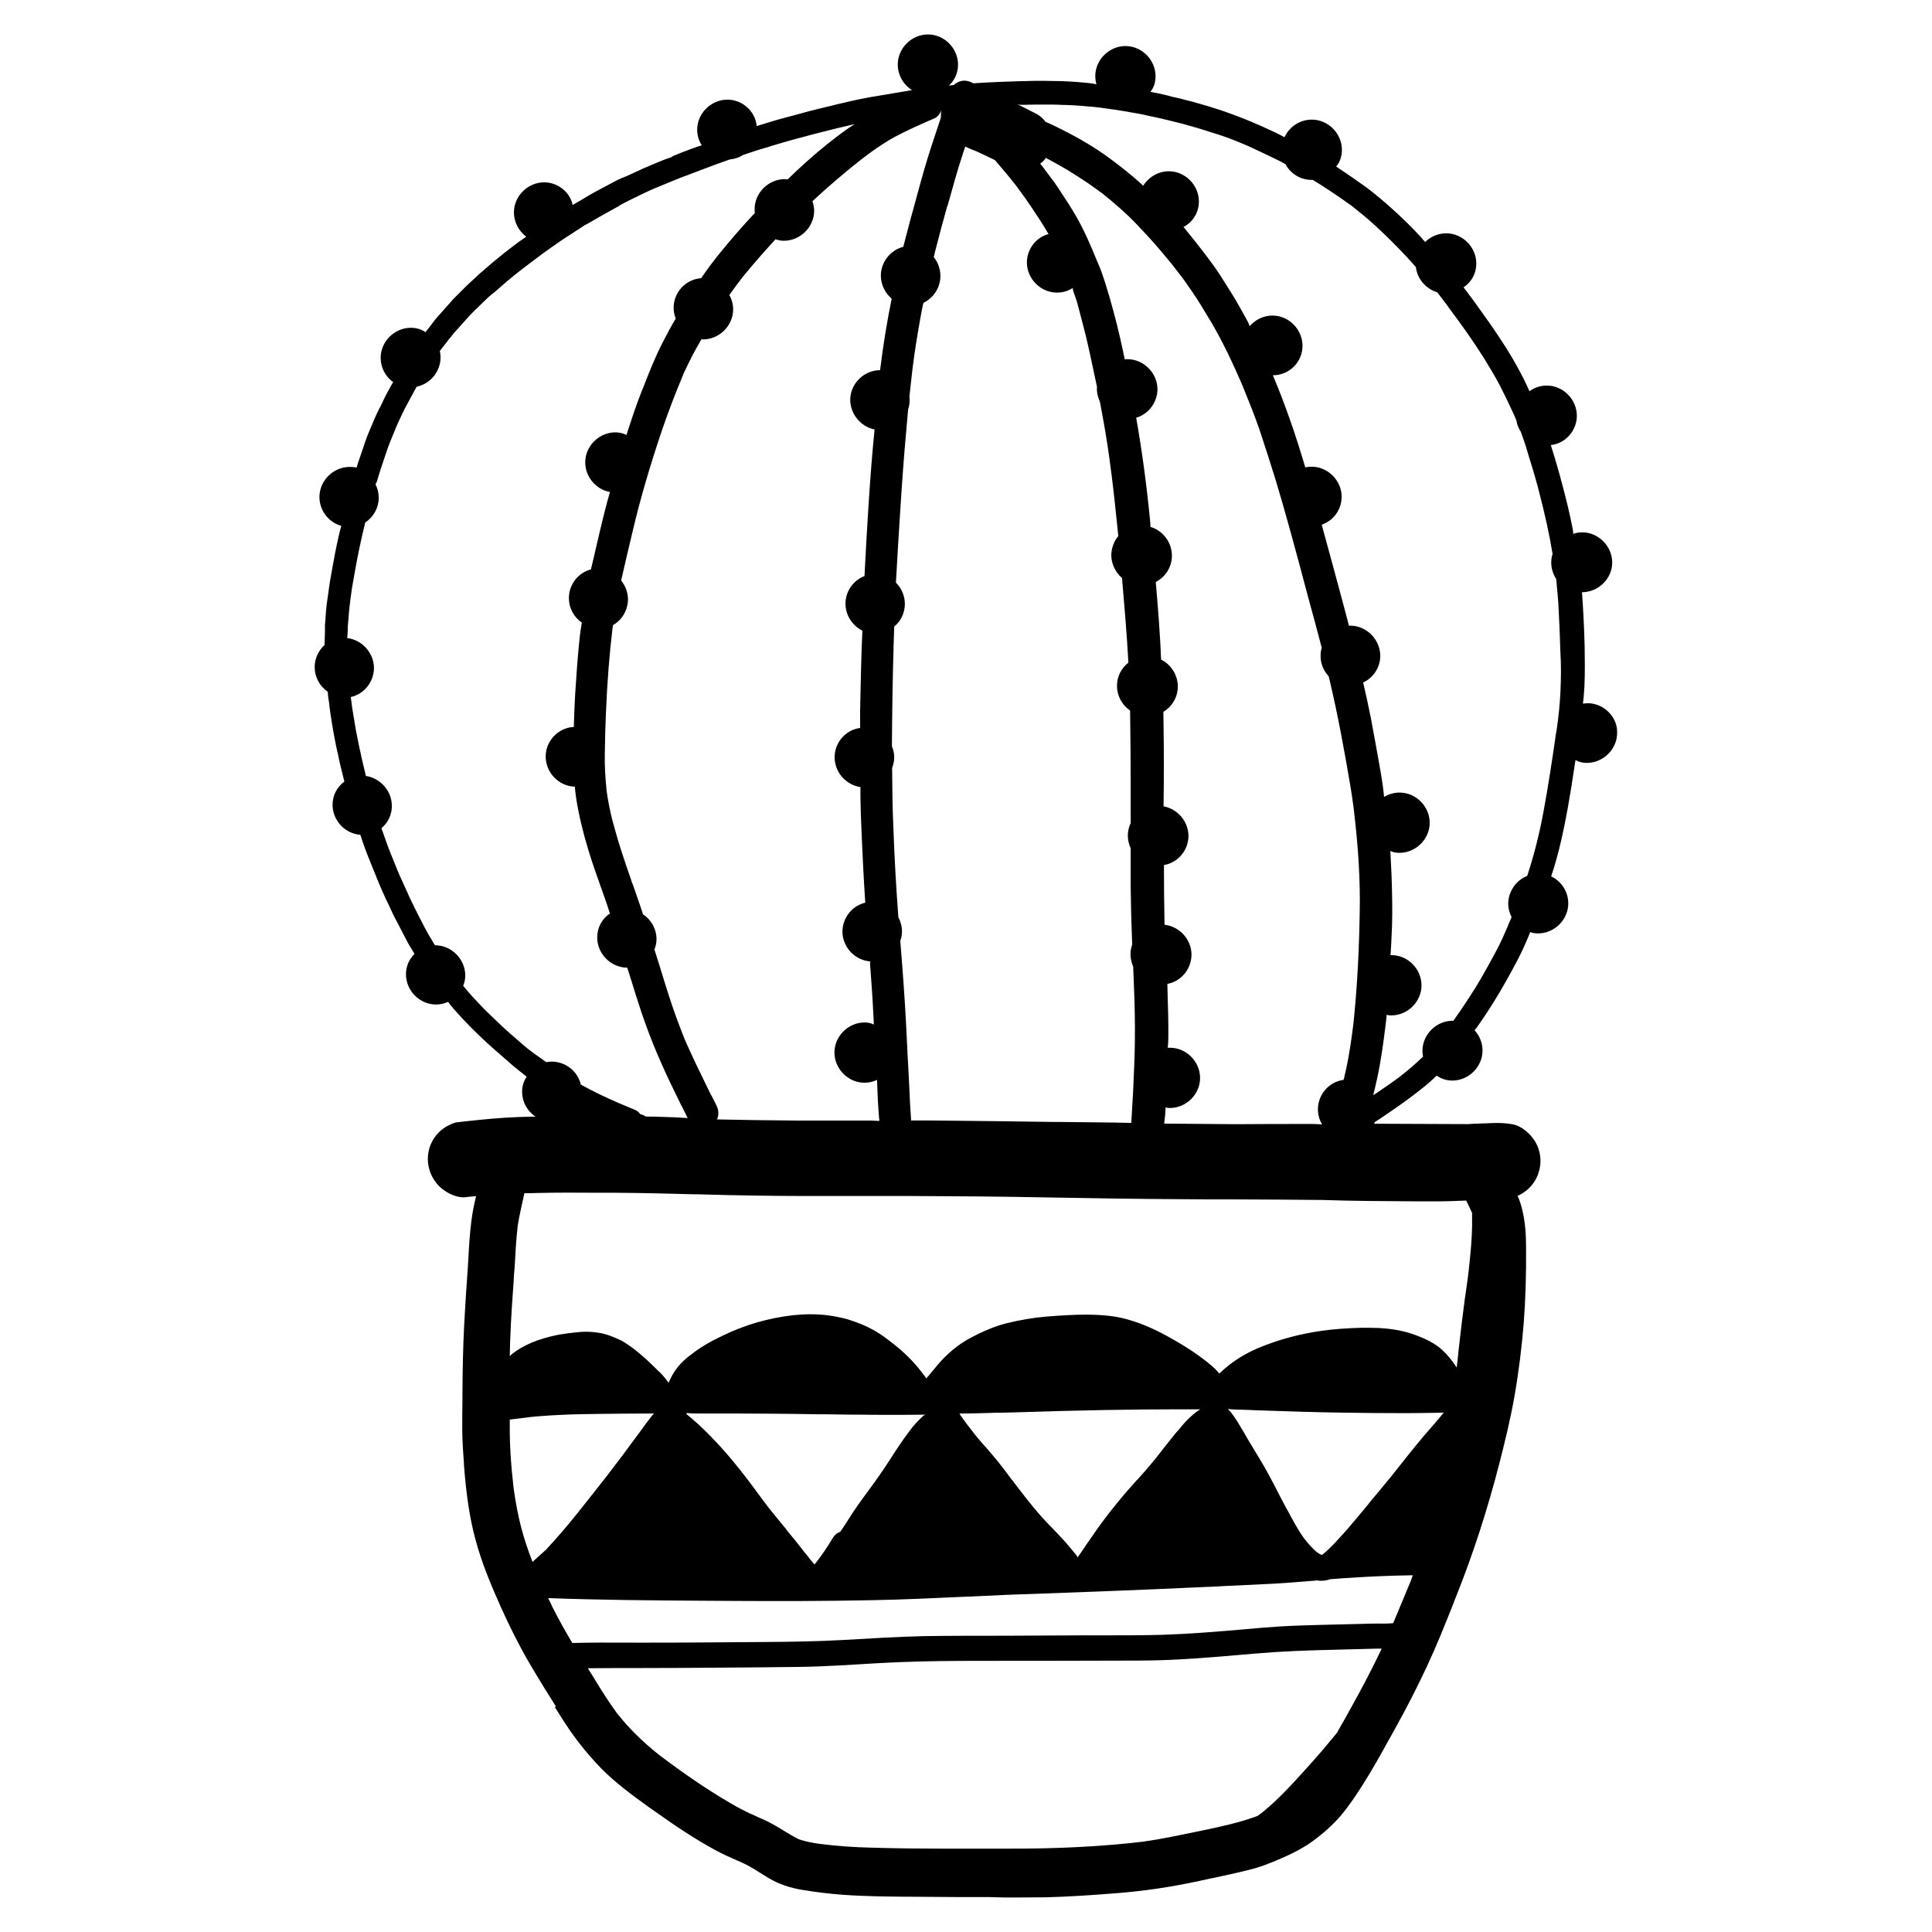 <?xml version="1.0" encoding="UTF-8"?>
<!-- Uploaded to: ICON Repo, www.svgrepo.com, Generator: ICON Repo Mixer Tools -->
<svg fill="#000000" width="800px" height="800px" version="1.1" viewBox="144 144 512 512" xmlns="http://www.w3.org/2000/svg">
 <path d="m564.75 330.37c-0.301 0-0.707 0.051-1.258 0.102 0.152-1.008 0.25-2.215 0.402-4.637 0.152-3.578 0.102-7.203 0.051-10.43v-0.25c-0.152-5.441-0.402-10.078-0.707-14.207 4.332 0 8.012-3.578 8.012-7.859 0-4.332-3.629-8.012-7.961-8.012-0.754 0-1.562 0.102-2.367 0.402 0-0.656-0.152-1.359-0.301-2.117-0.707-3.477-1.512-6.852-2.469-10.43-1.059-4.082-2.117-7.656-3.176-10.984 3.879-0.402 6.902-3.828 6.902-7.758 0-4.332-3.629-8.012-7.961-8.012-1.613 0-3.223 0.504-4.586 1.512-2.016-4.535-4.586-9.117-7.559-13.602-1.812-2.769-3.879-5.742-6.297-9.07-0.453-0.605-0.906-1.211-1.359-1.863l-0.301-0.402-0.605-0.805-0.5-0.703-0.352-0.402-0.5-0.703c2.117-1.359 3.375-3.727 3.375-6.297 0-4.332-3.629-8.012-7.961-8.012-2.066 0-4.082 0.805-5.594 2.316l-1.359-1.562-0.152-0.152c-1.16-1.211-2.168-2.316-3.324-3.426l-0.25-0.25c-1.211-1.16-2.469-2.367-3.727-3.477-1.109-1.008-2.215-1.965-3.375-2.922l-0.203-0.152-0.352-0.301c-1.562-1.309-3.176-2.519-4.586-3.477-1.664-1.211-3.324-2.316-4.734-3.273-0.504-0.352-1.008-0.656-1.512-1.008 1.008-1.211 1.512-2.769 1.512-4.434 0-4.332-3.629-8.012-7.961-8.012-3.125 0-5.945 1.812-7.254 4.684-0.656-0.402-1.461-0.805-2.621-1.359-2.117-1.008-3.828-1.762-5.594-2.519-1.41-0.605-3.023-1.258-5.34-2.117-3.223-1.211-6.699-2.266-9.02-2.922l-0.906-0.25c-0.402-0.152-0.855-0.25-1.258-0.352l-0.211-0.051-1.008-0.25-0.754-0.203-0.152-0.051-0.203-0.051-0.25-0.051c-0.352-0.102-0.656-0.203-1.008-0.25-0.555-0.102-1.059-0.25-1.613-0.352l-0.301-0.102-0.402-0.102-0.355-0.102c-0.805-0.203-1.613-0.352-2.418-0.555l-1.059-0.203-1.059-0.199c0.906-1.109 1.359-2.57 1.359-4.133 0-4.332-3.629-8.012-7.961-8.012s-8.012 3.629-8.012 7.961c0 0.707 0.102 1.41 0.301 2.168-1.512-0.301-3.125-0.453-5.238-0.605l-1.359-0.102h-0.152c-1.16-0.051-2.57-0.152-3.93-0.152h-0.406c-1.008 0-1.965-0.051-2.871-0.051h-2.316c-6.852 0.152-11.891 0.352-16.375 0.656-0.402-0.25-0.754-0.402-1.109-0.504-0.402-0.102-0.805-0.203-1.16-0.203-1.008 0-2.066 0.402-2.871 1.16h-0.152l-1.148 0.152c1.512-1.359 2.418-3.375 2.418-5.543 0-4.332-3.629-8.012-7.961-8.012s-8.012 3.629-8.012 7.961c0 2.769 1.461 5.391 3.879 6.852l-0.102-0.051c-3.426 0.555-6.801 1.16-9.875 1.664l-0.301 0.051-0.402 0.051-0.805 0.152c-3.176 0.555-6.602 1.41-8.816 1.914l-0.203 0.051-0.152 0.051-0.203 0.051-1.461 0.352c-3.477 0.805-6.551 1.613-9.371 2.418l-1.512 0.402c-1.211 0.301-2.418 0.656-3.629 1.008-1.461 0.453-2.973 0.906-4.434 1.359-0.352-3.93-3.777-7.004-7.758-7.004-4.332 0-8.012 3.629-8.012 7.961 0 1.461 0.402 2.871 1.211 4.133-1.16 0.352-4.332 1.461-8.062 3.023h0.402l-2.316 0.805c-1.562 0.656-4.887 1.965-7.809 3.375l-2.215 1.008-1.156 0.453-0.453 0.203c-0.352 0.152-0.707 0.352-1.059 0.504l-3.981 2.117-1.41 0.754c-1.16 0.605-2.215 1.258-3.223 1.863l-1.258 0.754-0.453 0.25c-0.402 0.25-0.805 0.453-1.211 0.707-0.754-3.477-3.981-5.996-7.559-5.996-4.332 0-8.012 3.629-8.012 7.961 0 2.519 1.211 4.887 3.273 6.449l-2.117 1.461-2.117 1.613c-1.008 0.754-1.965 1.512-3.176 2.519l-1.309 1.059c-1.258 1.059-2.469 2.117-3.68 3.176l-0.453 0.402-0.406 0.406c-0.906 0.805-1.812 1.664-2.719 2.519l-2.969 2.969c-0.25 0.25-0.504 0.504-0.754 0.805l-3.578 4.031-0.453 0.504c-0.352 0.402-0.656 0.805-0.957 1.211-0.25 0.352-0.453 0.555-0.605 0.805l-1.41 1.812c-1.109-0.754-2.469-1.16-3.879-1.16-4.332 0-8.012 3.629-8.012 7.961 0 2.519 1.211 4.938 3.324 6.449-0.152 0.203-0.352 0.504-0.504 0.805l-0.301 0.555c-0.605 1.109-1.41 2.57-2.066 4.031l-0.605 1.258-0.203 0.305c-0.555 1.211-1.16 2.418-1.664 3.68l-0.656 1.562-0.051 0.102c-0.605 1.41-0.957 2.316-1.309 3.324l-1.914 5.641c-0.152 0.453-0.301 0.906-0.402 1.359l-0.656-0.102h-0.25c-0.352-0.051-0.656-0.051-0.957-0.051-4.332 0-8.012 3.629-8.012 7.961 0 3.527 2.367 6.699 5.793 7.656-0.25 0.855-0.504 1.863-0.855 3.426-0.102 0.555-0.203 1.109-0.352 1.613l-0.051 0.301-0.051 0.25c-0.203 1.059-0.453 2.066-0.605 3.125l-0.152 0.754-0.102 0.555-0.051 0.301-0.754 4.231c-0.203 1.309-0.402 2.621-0.555 3.93l-0.051 0.25-0.051 0.402c-0.102 0.656-0.152 1.211-0.25 1.762-0.152 1.258-0.25 2.57-0.301 3.629-0.051 0.656-0.102 1.211-0.152 1.762v0.301 1.418l-0.051 1.762-0.051 1.812c-1.664 1.512-2.621 3.629-2.621 5.844 0 2.57 1.258 5.039 3.477 6.551 0 0.656 0.102 1.359 0.203 2.016l0.051 0.301c0.102 0.555 0.152 1.16 0.203 1.715 0.453 3.273 1.008 6.699 1.715 10.176 0.102 0.402 0.152 0.754 0.25 1.16l0.102 0.555 0.102 0.305 0.051 0.203c0.203 1.008 0.402 2.066 0.656 3.074 0.352 1.41 0.707 2.871 1.059 4.281-1.965 1.461-3.125 3.68-3.125 6.144 0 4.133 3.223 7.656 7.356 7.961 0.855 2.621 1.664 4.887 2.621 7.152l0.504 1.258c1.008 2.519 2.367 5.945 3.879 9.117l0.402 0.805 0.402 0.855c0.555 1.211 1.059 2.367 1.664 3.426l2.672 5.141c0.555 1.109 1.16 2.117 1.863 3.223l0.352 0.605c-1.461 1.41-2.266 3.324-2.266 5.391 0 4.332 3.629 8.012 7.961 8.012 1.109 0 2.168-0.25 3.223-0.707l0.453 0.656 0.25 0.301c0.301 0.301 0.555 0.656 0.855 1.008 0.754 0.906 1.613 1.762 2.266 2.519l0.406 0.406 0.957 1.008c0.855 0.906 1.762 1.762 2.519 2.519l0.102 0.102 1.16 1.109c2.215 2.117 4.637 4.18 6.551 5.844l0.152 0.102 0.152 0.152 1.008 0.906c0.301 0.25 0.605 0.504 0.906 0.754l0.25 0.203 0.504 0.402 0.754 0.605 0.203 0.152 0.25 0.203c0.352 0.301 0.754 0.605 1.109 0.906-0.805 1.16-1.211 2.519-1.211 3.981 0 2.621 1.309 5.09 3.578 6.602h-0.805c-1.359 0-2.621 0.051-3.981 0.102-4.434 0.152-9.02 0.605-13.652 1.109l-1.309 0.152-1.359 0.152c-1.715 0.504-3.223 1.359-4.484 2.57-1.914 1.863-2.973 4.484-2.973 7.106s1.059 5.238 2.922 7.152c1.512 1.512 4.082 3.023 6.551 3.023 0.203 0 0.402 0 0.605-0.051 0.906-0.102 1.812-0.203 2.719-0.25-0.555 2.168-0.957 4.231-1.258 6.602-0.402 3.223-0.605 6.297-0.754 9.168-0.152 2.57-0.301 5.141-0.504 7.758l-0.051 0.707v0.301l-0.051 0.402c-0.203 3.273-0.402 6.348-0.555 9.371-0.301 5.793-0.402 11.539-0.453 18.391v1.562c-0.051 2.57-0.051 5.34-0.051 8.012 0.051 2.922 0.25 5.945 0.453 8.613v0.352c0.605 7.809 1.512 14.008 2.973 19.445 1.715 6.551 4.383 12.746 6.75 18.086 2.519 5.594 5.039 10.578 7.758 15.215 2.418 4.133 5.289 8.715 6.852 11.184l-0.203 0.301 0.25 0.402 1.41 2.215c3.074 4.938 6.648 9.523 10.629 13.602 3.879 3.93 8.414 7.203 12.797 10.379l1.16 0.805c5.996 4.281 11.082 7.609 16.07 10.328 1.812 1.008 3.93 1.965 5.34 2.57l0.152 0.051 0.203 0.102 1.812 0.805c1.613 0.754 3.176 1.715 4.434 2.519 1.008 0.656 1.715 1.059 2.367 1.461 2.621 1.562 5.644 2.621 9.219 3.176 3.68 0.605 7.152 1.008 10.578 1.258 5.492 0.402 11.234 0.453 16.273 0.504h1.105c4.637 0.051 9.32 0.051 13.957 0.102h7.356l3.887 0.102c3.324 0 7.254 0 11.234-0.051 5.543-0.152 11.387-0.504 18.895-1.109 6.801-0.555 13-1.461 18.941-2.672l2.973-0.605 0.152-0.051c3.578-0.754 8.516-1.762 13.098-2.922 3.176-0.805 6.144-2.066 8.664-3.176 3.023-1.309 5.594-2.719 7.758-4.281 2.973-2.168 5.441-4.383 7.508-6.801 2.316-2.719 4.231-5.691 5.844-8.211 2.57-4.031 4.988-8.414 6.902-11.891l0.102-0.152 1.562-2.82c3.023-5.441 5.844-10.934 8.363-16.324 2.672-5.742 5.141-11.891 7.106-16.879l0.051-0.152 0.504-1.309c4.637-11.488 8.516-23.578 11.688-35.922 1.41-5.543 2.871-11.438 3.93-17.531 1.16-6.648 1.965-13.25 2.469-19.598 0.453-6.047 0.656-12.543 0.605-19.75 0-2.922-0.152-6.75-1.109-10.43-0.25-1.008-0.605-2.117-1.16-3.375 0.25 0 0.555-0.152 1.059-0.453 2.266-1.309 3.981-3.477 4.637-5.996 0.754-2.621 0.402-5.441-0.957-7.758-1.16-1.965-3.426-4.18-6.047-4.684-1.512-0.25-2.82-0.352-4.18-0.352-0.555 0-1.109 0-1.715 0.051l-1.211 0.051c-1.008 0.051-2.016 0.051-3.023 0.102l-1.664 0.102-25.039-0.102c0.152 0 0.25-0.152 0.352-0.453 1.41-0.906 2.871-1.863 4.281-2.871 3.176-2.168 5.996-4.231 8.613-6.348 1.211-0.957 2.367-2.016 3.477-3.074 1.211 0.855 2.621 1.309 4.133 1.309 4.332 0 8.012-3.629 8.012-7.961 0-1.965-0.754-3.879-2.117-5.391l0.555-0.656c3.629-5.09 7.106-10.832 10.68-17.633 1.461-2.719 2.672-5.594 3.527-7.707 0.605 0.25 1.309 0.352 2.066 0.352 4.332 0 8.012-3.629 8.012-7.961 0-3.023-1.762-5.844-4.535-7.152 2.117-6.195 3.477-13.047 4.434-18.289 0.605-3.426 1.258-7.406 2.016-12.543 0.855 0.504 1.863 0.754 3.023 0.754 4.332 0 8.012-3.629 8.012-7.961 0.152-4.176-3.523-7.856-7.805-7.856zm-169.48-132.35 0.102-0.453 0.102-0.305c1.109-4.031 2.266-8.16 3.578-12.141l0.203-0.656 0.555-1.613 1.812 0.805 1.059 0.402c1.664 0.754 3.324 1.562 4.988 2.367 1.863 2.168 3.777 4.434 5.844 7.055l0.152 0.25c1.512 2.016 2.719 3.727 3.93 5.543l0.152 0.25c0.906 1.359 1.812 2.719 2.672 4.082 0.504 0.805 0.957 1.613 1.461 2.418-3.375 0.906-5.691 3.981-5.742 7.508 0 4.332 3.629 8.012 7.961 8.012 1.461 0 2.922-0.402 4.18-1.211l0.102 0.656 0.25 0.754 0.301 0.855c0.25 0.656 0.453 1.359 0.656 2.016l0.102 0.5 0.102 0.301c0.957 3.629 2.168 8.113 3.074 12.445 0.605 2.922 1.258 5.793 1.863 8.715 0 0.102-0.051 0.25-0.051 0.402 0 1.16 0.301 2.367 0.805 3.477 1.059 5.492 1.863 10.227 2.469 14.609l0.301 2.316 0.352 2.621c0.605 4.836 1.16 10.125 1.762 16.07-1.16 1.359-1.812 3.176-1.863 4.988 0 2.316 1.059 4.586 2.871 6.144v0.25l0.051 0.402v0.25c0.504 5.894 1.211 13.906 1.613 21.512-1.914 1.461-3.023 3.727-3.023 6.144 0 2.621 1.309 5.039 3.477 6.551 0.102 7.609 0.152 13.754 0.152 19.852v9.977c-0.504 1.059-0.754 2.168-0.754 3.273 0 1.16 0.25 2.316 0.754 3.375v10.176c0.051 4.133 0.152 8.969 0.352 13.805 0 0.555 0.051 1.059 0.051 1.562-0.301 0.855-0.453 1.715-0.453 2.519 0 1.109 0.25 2.215 0.707 3.273l0.051 1.109c0.051 1.762 0.152 3.527 0.203 5.34 0.152 3.68 0.25 8.516 0.203 13.402-0.051 3.578-0.203 8.012-0.504 13.957-0.152 2.57-0.301 5.09-0.453 7.656-3.125-0.102-6.297-0.102-9.473-0.152l-4.684-0.051-4.836-0.051h-1.461c-9.574-0.152-19.145-0.25-28.668-0.352-3.074-0.051-6.144-0.051-9.219-0.051-0.203-2.57-0.352-5.543-0.504-9.168l-0.102-2.066c-0.25-4.637-0.504-9.219-0.707-13.855-0.402-7.859-1.008-15.719-1.562-22.469 0.301-0.855 0.453-1.715 0.453-2.519 0-1.309-0.352-2.621-0.957-3.777-0.605-7.961-1.059-16.02-1.359-24.637-0.203-4.383-0.25-9.219-0.301-14.914 0.352-0.906 0.555-1.863 0.555-2.82 0-1.008-0.203-1.965-0.605-2.922v-0.707c0-1.914 0.051-3.828 0.051-5.742 0.102-9.574 0.301-17.887 0.555-25.293 1.812-1.461 2.82-3.68 2.82-5.996 0-2.117-0.855-4.133-2.367-5.644 0.352-6.297 0.707-12.293 1.059-17.734 0.555-8.816 1.059-15.719 1.613-21.766 0.203-2.117 0.352-4.231 0.555-6.348 0.25-0.805 0.402-1.613 0.402-2.469 0-0.352 0-0.707-0.051-1.008 0.453-4.281 0.855-7.859 1.309-11.035 0.555-3.828 1.309-8.414 2.215-13.047l0.102-0.352 0.102-0.402c2.719-1.309 4.484-4.082 4.484-7.106 0-1.762-0.605-3.578-1.762-4.988l0.152-0.605 0.152-0.707c1.059-4.18 2.215-8.465 3.176-11.891zm100.81 125.15 0.152 0.555 0.152 0.605c2.215 9.371 3.879 18.59 5.34 27.156 0.352 2.016 0.656 4.031 1.008 6.648l0.051 0.504c1.211 10.176 1.715 18.691 1.562 26.801-0.152 9.723-0.605 18.641-1.41 27.156-0.152 1.863-0.402 4.031-0.805 6.75-0.402 2.769-0.957 6.348-1.863 10.027l-0.203 0.805c-3.879 0.504-6.801 3.879-6.801 7.809 0 1.359 0.352 2.769 1.109 3.981l-2.367-0.102h-2.367c-5.691 0-10.984 0-17.027 0.051h-2.066c-5.996-0.051-12.043-0.102-18.035-0.152l0.25-2.117 0.152-2.215c0.203 0.152 0.605 0.203 1.109 0.203 4.332 0 8.012-3.629 8.012-7.961s-3.629-8.012-7.961-8.012h-0.605c0.102-0.855 0.152-1.914 0.152-2.871 0.051-4.031-0.102-8.113-0.203-11.738l-0.051-2.316c3.68-0.656 6.348-3.93 6.398-7.707 0-4.031-3.125-7.508-7.152-7.961-0.102-5.742-0.152-10.629-0.152-15.82 3.68-0.605 6.5-3.93 6.5-7.707 0-3.777-2.82-7.152-6.602-7.859 0.102-7.406 0.102-13.957 0-21.262 0-1.258-0.051-2.519-0.051-3.777 2.367-1.41 3.828-3.981 3.828-6.699 0-2.973-1.715-5.793-4.434-7.152-0.102-2.57-0.25-5.691-0.555-9.875-0.25-3.527-0.555-7.152-0.855-10.68 2.621-1.359 4.281-4.031 4.281-6.953 0-3.477-2.316-6.648-5.691-7.656l-0.051-1.109-0.102-1.16c-0.906-9.168-2.117-18.137-3.629-26.652 3.273-0.957 5.594-4.031 5.644-7.508 0-4.332-3.629-8.012-7.961-8.012-0.25 0-0.504 0-0.707 0.051-0.805-3.828-1.762-8.262-2.973-12.645-0.605-2.266-1.211-4.434-1.914-6.648l-0.402-1.309-0.855-2.519c-0.203-0.605-0.453-1.211-0.707-1.762l-0.102-0.203-0.203-0.559-0.203-0.453c-1.562-3.828-3.273-7.91-5.543-11.84-1.258-2.215-2.719-4.434-4.031-6.398l-0.152-0.25-1.109-1.664c-0.301-0.504-0.707-1.008-1.059-1.461l-0.203-0.25-0.102-0.102-0.145-0.254-0.152-0.203-0.301-0.402-0.352-0.453-0.152-0.203c-0.555-0.805-1.16-1.562-1.762-2.316 0.504-0.301 1.059-0.805 1.512-1.512 2.418 1.309 4.231 2.316 5.742 3.223 1.715 1.059 3.375 2.117 5.188 3.324 1.059 0.707 2.215 1.562 3.527 2.519l0.453 0.301c2.973 2.418 6.398 5.289 9.371 8.465 1.863 1.965 3.426 3.629 4.988 5.441 0.957 1.109 2.168 2.519 3.527 4.18l0.707 0.855c0.805 1.059 1.613 2.066 2.367 3.074 0.605 0.754 1.16 1.562 1.715 2.367l0.051 0.102 0.152 0.203c0.301 0.453 0.605 0.855 0.906 1.309 1.613 2.316 3.125 4.836 4.434 7.055l0.656 1.059c3.223 5.492 5.894 11.234 8.262 16.727 1.762 4.332 3.223 7.961 4.535 11.738 1.461 4.332 2.922 8.969 4.383 13.652 2.519 8.363 4.938 17.332 6.852 24.484l0.051 0.152 0.102 0.453 0.152 0.555 1.359 5.09 0.051 0.203 0.152 0.555c1.16 4.18 2.316 8.516 3.426 12.746-0.203 0.605-0.301 1.309-0.301 2.016-0.059 2.016 0.695 3.981 2.106 5.492zm-115.17-142.78c3.375-1.812 7.055-3.426 10.027-4.734l0.152-0.051 0.5-0.203c0.957-0.402 1.664-1.512 1.914-2.316l-0.102 0.504v0.152c-0.051 0.453-0.051 0.855-0.051 1.309l-0.152 0.555c-0.754 2.316-1.562 4.684-2.316 7.004-1.41 4.281-2.621 8.613-3.727 12.695-1.512 5.441-2.719 9.926-3.777 14.105-3.426 0.855-5.945 4.082-5.945 7.609 0 2.316 1.059 4.586 2.871 6.144-1.211 5.894-2.266 12.293-3.074 18.941-4.281 0-7.91 3.578-7.91 7.859 0 3.727 2.769 7.106 6.449 7.859-0.555 5.492-1.109 12.293-1.613 20.254-0.402 6.348-0.754 12.445-1.059 18.59-3.023 1.16-5.039 4.082-5.039 7.305 0 3.023 1.762 5.793 4.484 7.152-0.301 6.348-0.453 13.551-0.605 21.461v4.336c-3.828 0.504-6.75 3.828-6.75 7.758 0 3.93 2.922 7.305 6.852 7.91-0.051 1.812 0 4.133 0.102 7.457 0.352 9.07 0.707 16.172 1.16 23.176-3.477 0.805-5.996 3.981-6.047 7.609 0 4.133 3.223 7.609 7.356 7.961l-0.051 0.453c0.301 4.031 0.707 9.422 0.957 14.863l0.051 1.41c-0.656-0.352-1.461-0.555-2.418-0.555-4.332 0-8.012 3.629-8.012 7.961s3.629 8.012 7.961 8.012c1.16 0 2.266-0.25 3.324-0.754 0.102 3.324 0.25 6.602 0.555 10.277l0.051 0.301v0.301l-2.266-0.102h-9.219-10.629c-7.356-0.051-14.055-0.152-21.008-0.301 0.152 0 0.203-0.152 0.301-0.504 0.301-1.059 0.203-2.117-0.402-3.324l-1.211-2.418-0.203-0.305-0.203-0.402c-2.215-4.535-4.535-9.27-6.648-14.055-1.664-4.133-3.074-8.012-4.281-11.789-0.754-2.316-1.461-4.637-2.168-6.953l-0.152-0.504c-0.504-1.613-1.008-3.223-1.512-4.785 0.352-0.855 0.555-1.762 0.555-2.719 0-2.621-1.309-5.09-3.578-6.602-0.453-1.359-0.906-2.769-1.41-4.18-0.453-1.258-0.855-2.519-1.309-3.777l-0.102-0.203-0.102-0.25-0.051-0.152-0.203-0.656c-0.855-2.367-1.762-5.09-2.621-7.758-0.906-2.769-1.664-5.543-2.367-8.113-0.555-2.266-1.059-4.637-1.461-7.508-0.352-3.324-0.555-6.449-0.504-9.621 0.051-4.133 0.152-7.859 0.301-11.082 0.352-8.363 0.906-15.469 1.715-22.219 0.051-0.402 0.102-0.754 0.152-1.109 2.418-1.359 3.93-3.981 3.981-6.801 0-1.812-0.656-3.578-1.812-5.039 0.906-3.93 1.914-8.363 3.125-13.352 1.914-8.16 4.434-16.777 7.656-26.348 1.512-4.434 3.324-9.27 5.644-14.812l0.102-0.25 0.051-0.152c1.008-2.117 1.965-4.133 3.074-6.144 0.555-1.008 1.109-1.965 1.664-2.922 0.051 0.051 0.152 0.102 0.352 0.102 4.332 0 8.012-3.629 8.012-7.961 0-1.309-0.352-2.621-1.008-3.828 1.461-2.016 2.621-3.578 3.68-4.938 2.769-3.375 5.644-6.648 8.566-9.824 0.656 0.25 1.41 0.402 2.215 0.402 4.332 0 8.012-3.629 8.012-7.961 0-0.805-0.152-1.664-0.453-2.519 4.281-3.981 8.664-7.707 12.898-11.035 2.719-2.117 5.641-4.184 8.711-5.898zm-99.25 239.66c-1.562-1.359-3.527-3.023-5.34-4.785l-3.375-3.223c-0.504-0.504-1.008-1.008-1.512-1.562l-0.203-0.203-0.707-0.754c-0.707-0.707-1.41-1.512-2.168-2.367l-1.613-1.914c0.352-0.805 0.555-1.715 0.555-2.719 0-4.332-3.629-8.012-7.961-8.012l-0.152-0.152-0.203-0.301c-0.25-0.453-0.504-0.855-0.754-1.309l-0.203-0.301c-0.453-0.754-0.906-1.562-1.309-2.316-1.211-2.316-2.672-5.141-3.981-7.91-0.957-2.066-1.914-4.18-2.973-6.551l-0.102-0.25-0.301-0.707-1.359-3.375-0.555-1.359c-0.453-1.16-0.906-2.316-1.309-3.527-0.203-0.605-0.402-1.16-0.605-1.715-0.152-0.453-0.301-0.805-0.453-1.258 1.762-1.461 2.769-3.578 2.769-5.894 0-3.93-2.973-7.356-6.902-7.961l-0.203-1.008-0.051-0.152c-0.301-1.258-0.555-2.316-0.805-3.375l-0.605-2.82-0.203-0.906-0.102-0.555-0.402-1.965c-0.25-1.211-0.453-2.367-0.656-3.727l-0.25-1.461-0.102-0.656-0.203-1.211c-0.152-1.059-0.25-2.066-0.402-3.074 3.527-0.754 6.098-3.981 6.144-7.656 0-3.981-3.125-7.508-7.106-7.961 0.102-0.605 0.102-1.309 0.152-2.016 0-1.109 0.102-2.215 0.203-3.223l0.051-0.707 0.051-0.555c0.102-0.957 0.152-1.965 0.301-2.922l0.152-1.211c0.152-0.957 0.25-1.914 0.402-2.82l1.008-5.691c0.203-1.211 0.453-2.316 0.707-3.629l0.203-1.008 0.152-0.707c0.453-2.117 0.906-4.133 1.41-6.144 2.215-1.461 3.578-3.93 3.578-6.551 0-1.258-0.301-2.469-0.855-3.578l0.102-0.203 0.207-0.355 0.051-0.203 0.102-0.301c0.301-1.008 0.605-2.016 0.906-2.973l1.914-5.641c0.352-0.957 0.707-1.914 1.109-2.82l0.102-0.301 0.102-0.203c0.25-0.555 0.453-1.109 0.707-1.715l0.051-0.152 0.707-1.613c0.707-1.512 1.41-3.074 2.215-4.535l2.215-4.082c0.152-0.25 0.25-0.504 0.402-0.754 3.629-0.754 6.297-3.981 6.348-7.707 0-0.555-0.051-1.16-0.203-1.762 0.605-0.805 1.309-1.664 1.965-2.519l0.25-0.352 0.406-0.5 0.102-0.102 0.504-0.605 0.453-0.605c0.656-0.707 1.309-1.461 1.965-2.168l0.656-0.754 1.461-1.613c0.352-0.402 0.707-0.754 1.059-1.109l0.406-0.406 0.805-0.754 1.109-1.109 1.16-1.109c0.453-0.453 0.906-0.855 1.41-1.258l0.203-0.152 0.25-0.203 0.555-0.453 2.418-2.117c0.504-0.453 1.059-0.906 1.613-1.359 0.301-0.25 0.605-0.453 0.855-0.707l2.422-1.914 1.008-0.754 3.074-2.316c0.906-0.707 1.812-1.359 2.769-2.016l0.906-0.656 0.301-0.203c1.059-0.754 2.215-1.562 3.375-2.316l1.512-0.957 1.613-1.059c0.203-0.102 0.402-0.25 0.605-0.402l0.102-0.051c0.301-0.203 0.605-0.402 0.906-0.605l0.352-0.203 0.102-0.051 0.301-0.152c2.871-1.664 5.691-3.273 8.566-4.836l0.09-0.09 0.25-0.152 0.203-0.102 0.152-0.102c0.855-0.453 2.016-1.059 3.176-1.613 0.504-0.203 0.957-0.453 1.461-0.707l0.301-0.152c1.16-0.555 2.316-1.109 3.477-1.613l1.461-0.605 1.965-0.805 2.57-1.059 0.754-0.301 1.41-0.555 0.203-0.051c2.82-1.059 5.492-2.117 8.262-3.125 1.211-0.453 2.418-0.855 3.68-1.309 1.258-0.102 2.418-0.504 3.426-1.16l3.328-1.109c1.059-0.352 2.117-0.656 3.176-0.957l0.305-0.102 0.352-0.102 0.102-0.051c0.605-0.203 1.258-0.352 1.863-0.555 1.16-0.352 2.316-0.656 3.477-1.008l1.309-0.352c3.527-0.957 6.602-1.762 9.672-2.519l1.41-0.352c1.512-0.352 3.074-0.707 4.586-1.059-1.914 1.16-4.133 2.82-7.254 5.289-3.578 2.871-7.004 5.945-10.531 9.371-0.152-0.051-0.402-0.051-0.707-0.102-4.332 0-8.012 3.629-8.012 7.961 0 0.352 0 0.707 0.051 1.059l-0.453 0.453c-2.922 3.125-5.793 6.449-8.766 10.078-1.664 2.066-3.324 4.231-4.988 6.699-4.082 0.301-7.305 3.727-7.305 7.859 0 0.957 0.203 1.914 0.555 2.871-1.109 1.812-2.215 3.879-3.375 6.144-2.066 3.981-3.727 8.211-5.188 11.992l-0.402 0.957c-1.562 3.93-2.922 8.113-4.082 11.738-0.855-0.453-1.863-0.707-2.922-0.707-4.332 0-8.012 3.629-8.012 7.961 0 3.777 2.769 7.152 6.551 7.859-0.906 3.074-1.914 7.152-3.074 12.09l-0.504 2.168-0.051 0.25c-0.453 2.016-0.957 4.031-1.41 5.996-3.426 0.906-5.844 4.031-5.844 7.609 0 2.57 1.258 4.988 3.426 6.5-0.25 1.41-0.504 3.125-0.707 5.289-0.402 4.133-0.754 8.766-1.059 13.703-0.152 2.672-0.25 5.543-0.352 8.664-4.082 0.152-7.457 3.68-7.457 7.809 0 4.281 3.477 7.91 7.758 8.012 0 0.656 0.102 1.461 0.301 2.922 0.656 4.281 1.715 8.766 3.176 13.602 0.957 3.223 2.117 6.5 3.223 9.621l0.102 0.301 0.051 0.102 0.855 2.418c0.555 1.562 1.059 3.074 1.562 4.637-2.117 1.41-3.375 3.777-3.375 6.348 0 4.332 3.629 8.012 7.961 8.012l1.109 3.477 1.109 3.578c1.863 6.047 3.981 11.84 6.398 17.332 1.812 4.231 3.93 8.465 5.742 12.191l0.102 0.152 1.562 3.125c-2.117-0.152-4.332-0.25-6.602-0.301-1.512-0.051-3.023-0.102-4.535-0.102-0.102-0.051-0.203-0.152-0.301-0.203-0.402-0.203-0.754-0.352-1.16-0.453-0.402-0.605-0.957-0.957-1.715-1.258l-3.981-1.664c-3.828-1.664-7.106-3.273-10.027-4.887-0.805-3.527-4.031-6.047-7.656-6.098-0.453 0-0.957 0.051-1.512 0.152l-1.461-1.059c-2.367-1.602-4.184-3.062-5.644-4.371zm4.836 136.63-0.957 0.855-0.402 0.402c-1.309-3.324-2.215-6.144-2.973-8.969-0.855-3.273-1.512-6.648-2.066-10.73-0.707-6.047-1.059-11.586-1.008-17.027v-1.008l3.273-0.402c1.309-0.152 3.023-0.402 4.734-0.504 1.715-0.152 3.629-0.25 5.793-0.352 2.871-0.152 6.144-0.203 10.078-0.25 4.785-0.051 9.574-0.102 14.359-0.102-0.605 0.605-1.059 1.258-1.562 1.914l-0.402 0.504-1.609 2.219c-3.426 4.684-6.195 8.363-8.918 11.891-2.57 3.273-5.141 6.551-7.758 9.824-2.672 3.375-5.441 6.551-8.363 9.723zm215.73 39.547c-0.504 0.957-1.059 1.863-1.562 2.82l-0.707 1.258-0.301 0.504-0.402 0.707-0.957 1.715c-2.719 3.324-5.34 6.398-7.859 9.168-4.082 4.535-7.809 8.613-12.141 12.09-0.352 0.25-0.707 0.504-1.059 0.754-4.637 1.762-9.523 2.769-14.207 3.777l-2.215 0.453-0.203 0.051c-4.18 0.855-8.918 1.863-13.551 2.519-10.984 1.309-22.824 1.914-36.223 1.863h-0.152-8.516-3.023-5.742c-5.039 0-11.637-0.051-18.238-0.25-4.887-0.102-9.473-0.453-13.957-1.008-1.664-0.25-3.629-0.555-5.594-1.258-1.461-0.754-3.074-1.715-3.879-2.215l-0.152-0.102c-1.109-0.707-2.672-1.613-4.18-2.367-0.605-0.301-1.258-0.605-1.863-0.855l-0.152-0.051-0.406-0.203-0.152-0.051-0.605-0.301-0.555-0.25c-0.301-0.152-0.656-0.301-0.957-0.402-1.664-0.805-3.324-1.664-5.188-2.769-5.894-3.426-11.992-7.559-19.043-12.898-4.281-3.426-7.91-7.004-11.035-10.984-2.168-2.973-4.18-6.144-5.996-9.168-0.555-0.906-1.109-1.812-1.664-2.672 4.434-0.051 8.816-0.051 13.25-0.051 7.055 0 14.105-0.051 21.109-0.102 7.305-0.051 14.559-0.102 21.867-0.203 7.004-0.102 14.008-0.605 21.008-1.008 14.258-0.805 28.516-0.555 42.773-0.605 7.055 0 14.055-0.051 21.109-0.051 3.426 0 6.902 0 10.328-0.102 3.527-0.102 7.106-0.301 10.629-0.555 6.699-0.453 13.402-1.16 20.102-1.613 6.953-0.453 13.957-0.555 20.906-0.754 2.016-0.051 3.981-0.102 5.996-0.152h1.309c-2.41 5.043-5.027 10.082-7.949 15.32zm15.617-33.199c-1.762 4.231-3.273 7.91-4.637 11.133h-0.102c-1.359 0.152-2.769 0.102-4.133 0.102-1.562 0-3.176 0.051-4.785 0.102-3.426 0.102-6.852 0.152-10.277 0.25-3.527 0.102-7.055 0.203-10.578 0.402-3.324 0.203-6.699 0.504-10.027 0.805-6.953 0.605-13.906 1.16-20.906 1.41-4.988 0.152-10.027 0.152-15.012 0.152h-5.793c-7.055 0-14.156 0.102-21.211 0.102-7.106 0-14.258 0-21.363 0.102-7.106 0.152-14.156 0.605-21.211 1.008-7.055 0.402-14.105 0.504-21.211 0.555-7.305 0.051-14.559 0.102-21.867 0.152-7.152 0.051-14.258 0-21.41 0-2.57 0-5.141 0.051-7.656 0.102-1.715-2.871-3.629-6.246-5.34-9.672l-0.504-1.109-0.555-1.109c13.301 0.504 26.5 0.605 42.32 0.707l9.07 0.051c9.473 0.051 21.965 0.051 34.461-0.203 8.312-0.152 16.777-0.555 24.234-0.906h0.301l0.656-0.051h0.555l1.16-0.051c5.09-0.25 10.48-0.504 15.82-0.656 15.668-0.555 29.625-1.109 42.773-1.715l3.324-0.152h0.152l2.367-0.102 1.762-0.102c4.586-0.203 9.117-0.453 13.652-0.656 3.426-0.203 7.055-0.504 10.125-0.754h0.152l0.402-0.051 0.453-0.051c0.453 0.102 0.805 0.102 1.109 0.102 0.504 0 1.059-0.051 1.715-0.203 0.203-0.051 0.402-0.102 0.605-0.203l0.656-0.051c1.715-0.152 3.426-0.25 5.141-0.352 5.09-0.352 10.227-0.555 16.172-0.656zm-192-44.336c0.051 0 0.102-0.102 0.152-0.203l2.117 0.102h10.375c3.176 0 6.297 0.051 9.473 0.051 4.18 0 8.363 0.102 12.496 0.152h1.863c2.469 0.051 4.887 0.051 7.356 0.102h2.066c2.769 0.051 5.594 0.051 8.363 0.051 3.074 0 5.996 0 9.168-0.051-0.352 0.102-0.656 0.352-0.906 0.605-1.309 1.211-2.316 2.367-3.223 3.578-2.016 2.672-3.879 5.492-5.238 7.656-1.965 3.023-3.727 5.543-5.441 7.859-2.266 3.074-3.981 5.391-5.644 8.113-0.707 1.109-1.41 2.215-2.168 3.273-0.754 0.203-1.41 0.754-1.863 1.461-1.41 2.367-2.922 4.586-4.484 6.602-0.152 0.203-0.301 0.402-0.453 0.555-0.453-0.504-0.906-1.059-1.359-1.613l-0.102-0.152-0.402-0.504c-0.555-0.656-1.109-1.359-1.613-2.016l-0.352-0.453-1.359-1.715c-0.707-0.855-1.41-1.715-2.117-2.57l-0.203-0.305-0.301-0.402-0.203-0.203c-1.359-1.715-2.82-3.426-4.18-5.141-0.555-0.754-1.109-1.461-1.664-2.215l-0.453-0.605-0.102-0.152-0.152-0.203-0.453-0.605-0.25-0.344c-0.805-1.109-1.664-2.266-2.519-3.375-2.672-3.477-4.988-6.297-7.305-8.816-2.769-3.023-5.141-5.34-7.457-7.305-0.5-0.402-0.957-0.809-1.461-1.211zm72.449-0.102h0.402c3.074 0 6.297-0.102 9.371-0.203h1.109l3.981-0.102c16.977-0.555 30.73-0.805 43.328-0.805h5.644c-1.359 0.754-2.469 1.812-3.629 2.973-0.805 0.805-1.562 1.762-2.266 2.621l-0.406 0.406-0.656 0.805-1.309 1.66-0.453 0.555-0.805 1.008-0.152 0.203-0.453 0.555-0.102 0.152c-1.008 1.309-2.066 2.621-3.125 3.879-0.957 1.109-1.914 2.266-3.426 3.879l-0.25 0.25c-1.008 1.16-2.016 2.266-3.023 3.426-2.621 3.125-4.938 6.047-7.004 8.918-0.855 1.211-1.664 2.418-2.519 3.629l-0.203 0.25-0.25 0.402-0.203 0.301c-0.754 1.109-1.512 2.266-2.316 3.375-0.102-0.301-0.301-0.555-0.504-0.805-0.402-0.504-0.855-1.008-1.258-1.512l-0.855-1.008c-1.211-1.461-2.469-2.719-4.18-4.535l-0.453-0.453c-3.023-3.074-5.691-6.398-8.766-10.43l-0.305-0.406-0.707-0.906-0.152-0.25-0.102-0.102-0.203-0.25c-1.613-2.168-3.273-4.383-5.09-6.5-0.605-0.754-1.258-1.461-1.914-2.215l-0.605-0.656-0.855-1.008c-0.805-0.906-1.562-1.914-2.469-3.074s-1.762-2.316-2.621-3.527zm126.96 1.414c-0.855 1.008-1.715 2.016-2.57 2.973-2.016 2.316-4.18 4.938-6.602 8.012-2.316 2.973-4.484 5.644-6.602 8.16-0.855 1.008-1.664 2.016-2.519 3.023l-0.301 0.402c-1.359 1.613-2.672 3.223-4.031 4.836-1.461 1.762-2.871 3.324-4.231 4.785-1.109 1.211-2.469 2.621-3.981 3.828h-0.305c-0.352-0.152-0.707-0.402-1.211-0.754-1.059-0.906-2.066-2.016-3.223-3.477-1.812-2.469-3.223-5.238-4.637-7.859l-0.203-0.305-0.152-0.301-1.16-2.215-0.301-0.555-0.102-0.203c-1.059-2.066-2.117-4.133-3.223-6.144-1.258-2.266-2.719-4.684-3.981-6.75l-1.309-2.168-0.805-1.41-0.203-0.352c-0.555-0.906-1.109-1.863-1.664-2.769-0.555-0.906-1.16-1.762-1.762-2.519-0.301-0.402-0.605-0.656-0.805-0.855 1.211 0.152 2.469 0.203 3.68 0.203l1.715 0.051 2.367 0.102c8.664 0.301 15.316 0.504 21.562 0.605 6.047 0.102 12.043 0.152 17.582 0.152 2.769 0 5.793-0.051 8.566-0.102 0.605 0 1.211-0.051 1.762-0.051zm-5.793-57.637c3.777 0 7.707 0.051 11.586-0.152 0.504 0 1.008-0.051 1.512-0.051 0.605 1.211 1.109 2.266 1.562 3.273v3.477c-0.051 3.527-0.402 7.106-0.707 9.977-0.25 2.57-0.605 5.141-0.957 7.559l-0.25 1.664c-0.656 4.988-1.211 9.473-1.664 13.703-0.152 1.562-0.301 3.074-0.504 4.586-1.258-1.914-2.469-3.426-3.879-4.684-1.309-1.211-2.973-2.215-4.938-3.074-2.016-0.855-3.68-1.461-5.289-1.812-2.719-0.656-5.691-0.957-9.168-0.957h-1.914c-3.981 0.102-7.457 0.352-10.629 0.805-5.691 0.805-11.133 2.266-16.223 4.332-2.973 1.211-5.742 2.769-8.211 4.684-0.855 0.656-1.715 1.41-2.672 2.316-0.25-0.352-0.605-0.754-1.059-1.211-1.309-1.258-2.719-2.316-4.434-3.578-2.316-1.664-4.988-3.324-8.312-5.141-3.727-2.066-7.152-3.477-10.531-4.434-3.023-0.855-6.348-1.211-10.531-1.258h-0.352c-3.176 0-6.602 0.203-10.48 0.504-3.527 0.301-7.106 0.906-10.578 1.762-3.074 0.754-6.348 2.117-9.977 4.082-2.973 1.613-5.894 4.031-8.363 6.953-1.008 1.211-2.016 2.418-3.023 3.629l-0.25-0.402-0.152-0.203c-0.555-0.754-1.16-1.512-1.762-2.266-0.957-1.16-2.117-2.418-3.629-3.828-1.461-1.41-3.176-2.672-4.535-3.727-1.309-1.008-2.621-1.863-4.031-2.621-1.715-0.957-3.578-1.664-5.34-2.266-1.359-0.504-2.922-0.855-4.887-1.211-2.016-0.352-4.031-0.504-5.996-0.504-1.562 0-3.125 0.102-4.684 0.25-3.477 0.402-6.602 1.059-9.621 1.914-2.922 0.855-5.996 2.016-9.117 3.527-3.223 1.512-5.945 3.125-8.262 4.938-0.957 0.707-1.914 1.512-2.82 2.469-1.258 1.359-2.316 2.973-3.125 4.887l-0.051 0.152-0.203-0.203c-0.402-0.555-0.805-1.109-1.309-1.664-0.453-0.504-0.906-0.957-1.41-1.41l-0.805-0.805c-1.16-1.109-2.016-1.965-2.973-2.769-1.562-1.41-3.074-2.57-4.535-3.527-0.605-0.402-1.258-0.805-2.117-1.16-1.258-0.555-2.769-1.211-4.434-1.562-1.359-0.25-2.719-0.402-4.031-0.402-0.504 0-1.059 0-1.562 0.051-2.316 0.203-4.18 0.453-5.945 0.754-5.34 1.109-9.219 2.719-12.242 5.141l-0.102 0.102c-0.152 0.152-0.301 0.25-0.453 0.402v-0.305c0.102-5.188 0.402-10.832 0.906-17.785 0.102-1.109 0.152-2.215 0.203-3.324l0.203-2.422c0.152-2.82 0.352-6.902 0.805-10.832 0.453-2.672 1.059-5.34 1.715-8.312l0.051-0.203h1.863l2.117-0.051c4.684-0.102 9.168-0.102 15.973-0.051h4.082c7.004 0.051 13.957 0.203 20.707 0.402h0.906c5.441 0.152 10.73 0.301 15.922 0.352 3.777 0.051 7.559 0.102 11.285 0.102h13.551 2.418 9.773 2.82c13.754 0.051 25.293 0.152 35.215 0.352 11.789 0.203 25.441 0.453 38.188 0.504 4.18 0.051 8.363 0.051 12.543 0.051h1.613c7.508 0.051 15.215 0.051 22.621 0.152 7.656 0.262 15.664 0.312 24.887 0.363zm38.086-135.22c-0.152 3.074-0.453 6.449-1.008 10.227l-0.203 1.109c-0.906 6.398-2.016 13.805-3.375 21.059-1.109 5.945-2.519 11.336-4.231 16.574-2.973 1.16-4.988 4.133-5.039 7.305 0 1.258 0.301 2.469 0.906 3.629l-0.555 1.258-0.301 0.707-0.102 0.305c-0.906 2.066-1.863 4.332-2.973 6.398-1.461 2.769-2.871 5.289-4.281 7.758-2.168 3.629-4.535 7.254-7.254 11.082 0-0.051-0.102-0.051-0.152-0.051-4.332 0-8.012 3.629-8.012 7.961 0 0.453 0.051 1.008 0.152 1.562-2.016 1.914-4.082 3.727-6.398 5.492-1.965 1.461-3.981 2.82-6.699 4.684l-0.051-0.203c0.301-1.109 0.555-2.266 0.805-3.426l0.102-0.402 0.051-0.203c1.059-4.938 1.715-9.824 2.215-13.906 0.152-1.059 0.25-2.117 0.352-3.176 0.25 0.152 0.656 0.203 1.211 0.203 4.332 0 8.012-3.629 8.012-7.961 0-4.332-3.629-8.012-7.961-8.012h-0.25c0.203-2.82 0.301-5.844 0.402-8.012 0.102-3.981 0.051-8.262-0.152-13.504-0.102-2.016-0.203-4.082-0.301-6.098 0.656 0.352 1.461 0.504 2.418 0.504 4.332 0 8.012-3.629 8.012-7.961s-3.629-8.012-7.961-8.012c-1.461 0-2.871 0.402-4.133 1.16-0.152-1.812-0.453-3.981-0.957-6.902-0.855-4.938-1.715-9.574-2.57-14.156-0.656-3.324-1.359-6.449-2.016-9.27 2.719-1.258 4.535-4.031 4.535-7.055 0-4.332-3.629-8.012-7.961-8.012h-0.352l-0.402-1.613-0.102-0.352-1.309-4.938c-1.762-6.602-3.578-13.199-5.391-19.852 3.125-1.059 5.238-3.981 5.289-7.356 0-4.332-3.629-8.012-7.961-8.012-0.555 0-1.16 0.051-1.762 0.203l0.051-0.102-0.051-0.203c-1.059-3.527-2.469-8.113-4.031-12.496-1.562-4.434-3.023-8.211-4.484-11.637h0.051c4.281 0 7.809-3.477 7.809-7.809s-3.629-8.012-7.961-8.012c-2.266 0-4.484 1.008-6.047 2.82-0.152-0.504-0.402-1.059-0.605-1.41-1.359-2.469-2.519-4.586-3.727-6.551-0.957-1.613-1.965-3.125-2.871-4.586l-0.605-0.957c-1.109-1.715-2.316-3.375-3.879-5.441-1.762-2.316-3.527-4.535-5.188-6.551l-0.656-0.805c2.519-1.309 4.082-3.879 4.082-6.75 0-4.332-3.629-8.012-7.961-8.012-2.719 0-5.289 1.461-6.801 3.828-3.074-2.871-6.5-5.492-9.168-7.457-3.426-2.519-7.356-4.887-12.445-7.457-1.41-0.707-2.82-1.41-4.281-2.016-0.605-0.855-1.41-1.562-2.316-2.066-1.867-0.934-3.578-1.84-5.141-2.598l0.656 0.152h1.512c1.211-0.051 2.469-0.051 3.68-0.051h0.301 1.613 0.957c0.855 0 1.715 0 2.57 0.051 0.555 0.051 1.109 0.051 1.664 0.051 1.211 0.051 2.469 0.102 3.727 0.203 0.555 0.051 1.109 0.102 1.664 0.152 0.805 0.051 2.066 0.152 3.223 0.301l4.336 0.602c1.613 0.25 3.223 0.504 4.836 0.805 1.008 0.152 1.965 0.352 2.973 0.555l0.152 0.051 0.203 0.051 1.41 0.301c2.769 0.555 5.492 1.258 8.113 1.914l0.25 0.051 0.102 0.051 0.152 0.051 0.605 0.152c2.922 0.805 5.996 1.762 8.465 2.57l0.301 0.102 0.203 0.051 0.102 0.051 0.203 0.051c2.621 0.855 5.238 1.965 7.758 3.074 2.82 1.309 5.039 2.367 7.203 3.426 0.707 0.352 1.41 0.707 2.117 1.109 1.359 2.57 4.031 4.18 6.902 4.18h0.352c2.973 1.812 6.246 3.981 10.277 6.852 2.016 1.613 4.031 3.223 5.945 4.988 2.016 1.812 4.133 3.879 6.449 6.246 1.562 1.613 3.074 3.223 4.637 4.988 0.352 3.125 2.621 5.793 5.644 6.699l1.211 1.562 1.562 2.066c0.102 0.152 0.203 0.301 0.301 0.453 3.375 4.484 6.551 8.969 9.371 13.453 1.562 2.519 2.922 4.836 4.133 7.106 1.258 2.469 2.519 5.039 3.777 7.809l0.152 0.352 0.504 1.211c0.152 1.059 0.555 2.066 1.16 2.973 0.656 1.863 1.211 3.375 1.613 4.785l0.051 0.203 0.152 0.504c0.906 2.922 1.914 6.195 2.769 9.422 1.863 7.106 3.023 12.496 3.828 17.434-0.25 0.754-0.352 1.562-0.352 2.316 0 1.512 0.453 3.023 1.309 4.332 0.301 3.223 0.555 5.543 0.656 8.113 0.203 3.777 0.352 7.559 0.453 11.184 0.23 3.519 0.18 6.945 0.027 10.422z"/>
</svg>